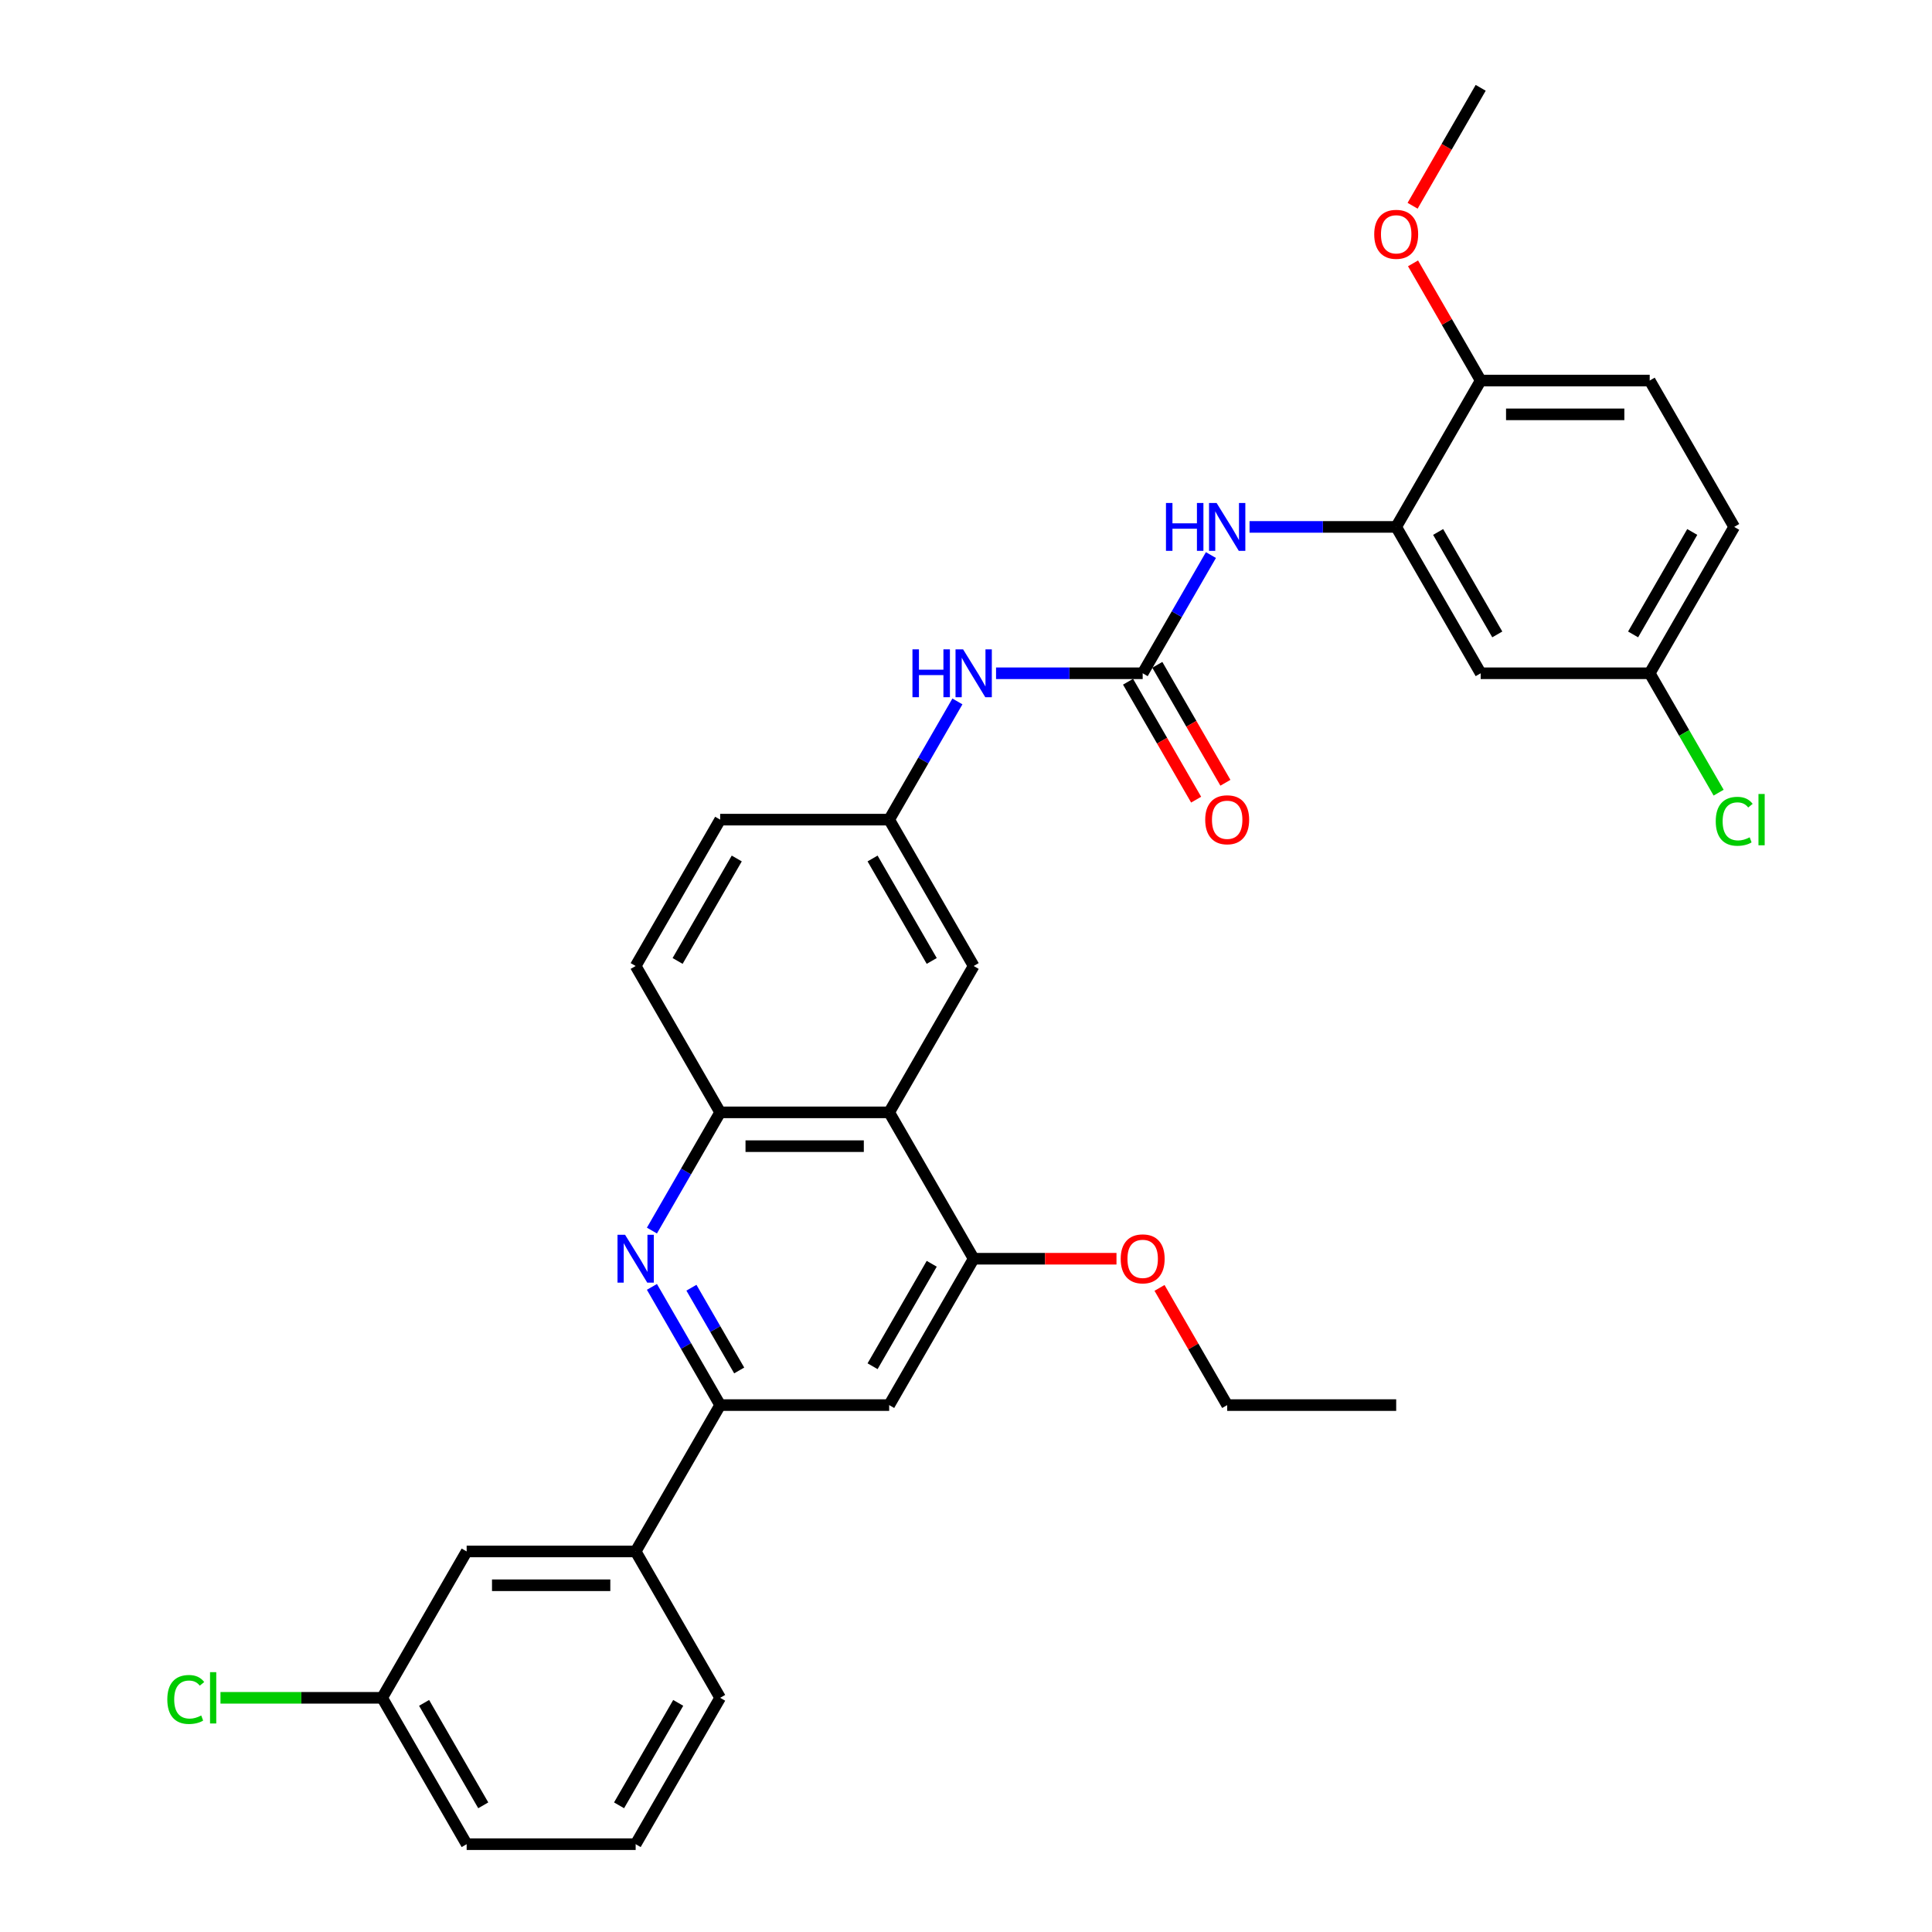 <?xml version='1.0' encoding='iso-8859-1'?>
<svg version='1.1' baseProfile='full'
              xmlns='http://www.w3.org/2000/svg'
                      xmlns:rdkit='http://www.rdkit.org/xml'
                      xmlns:xlink='http://www.w3.org/1999/xlink'
                  xml:space='preserve'
width='1000px' height='1000px' viewBox='0 0 1000 1000'>
<!-- END OF HEADER -->
<rect style='opacity:1.0;fill:#FFFFFF;stroke:none' width='1000' height='1000' x='0' y='0'> </rect>
<path class='bond-2' d='M 337.431,666.089 L 355.093,696.681' style='fill:none;fill-rule:evenodd;stroke:#0000FF;stroke-width:6px;stroke-linecap:butt;stroke-linejoin:miter;stroke-opacity:1' />
<path class='bond-2' d='M 355.093,696.681 L 372.755,727.273' style='fill:none;fill-rule:evenodd;stroke:#000000;stroke-width:6px;stroke-linecap:butt;stroke-linejoin:miter;stroke-opacity:1' />
<path class='bond-2' d='M 357.881,666.519 L 370.245,687.933' style='fill:none;fill-rule:evenodd;stroke:#0000FF;stroke-width:6px;stroke-linecap:butt;stroke-linejoin:miter;stroke-opacity:1' />
<path class='bond-2' d='M 370.245,687.933 L 382.608,709.347' style='fill:none;fill-rule:evenodd;stroke:#000000;stroke-width:6px;stroke-linecap:butt;stroke-linejoin:miter;stroke-opacity:1' />
<path class='bond-3' d='M 337.431,636.941 L 355.093,606.35' style='fill:none;fill-rule:evenodd;stroke:#0000FF;stroke-width:6px;stroke-linecap:butt;stroke-linejoin:miter;stroke-opacity:1' />
<path class='bond-3' d='M 355.093,606.35 L 372.755,575.758' style='fill:none;fill-rule:evenodd;stroke:#000000;stroke-width:6px;stroke-linecap:butt;stroke-linejoin:miter;stroke-opacity:1' />
<path class='bond-0' d='M 591.449,348.485 L 553.501,348.485' style='fill:none;fill-rule:evenodd;stroke:#000000;stroke-width:6px;stroke-linecap:butt;stroke-linejoin:miter;stroke-opacity:1' />
<path class='bond-0' d='M 553.501,348.485 L 515.553,348.485' style='fill:none;fill-rule:evenodd;stroke:#0000FF;stroke-width:6px;stroke-linecap:butt;stroke-linejoin:miter;stroke-opacity:1' />
<path class='bond-7' d='M 591.449,348.485 L 609.111,317.893' style='fill:none;fill-rule:evenodd;stroke:#000000;stroke-width:6px;stroke-linecap:butt;stroke-linejoin:miter;stroke-opacity:1' />
<path class='bond-7' d='M 609.111,317.893 L 626.773,287.301' style='fill:none;fill-rule:evenodd;stroke:#0000FF;stroke-width:6px;stroke-linecap:butt;stroke-linejoin:miter;stroke-opacity:1' />
<path class='bond-14' d='M 583.873,352.859 L 601.495,383.381' style='fill:none;fill-rule:evenodd;stroke:#000000;stroke-width:6px;stroke-linecap:butt;stroke-linejoin:miter;stroke-opacity:1' />
<path class='bond-14' d='M 601.495,383.381 L 619.117,413.903' style='fill:none;fill-rule:evenodd;stroke:#FF0000;stroke-width:6px;stroke-linecap:butt;stroke-linejoin:miter;stroke-opacity:1' />
<path class='bond-14' d='M 599.025,344.111 L 616.646,374.633' style='fill:none;fill-rule:evenodd;stroke:#000000;stroke-width:6px;stroke-linecap:butt;stroke-linejoin:miter;stroke-opacity:1' />
<path class='bond-14' d='M 616.646,374.633 L 634.268,405.155' style='fill:none;fill-rule:evenodd;stroke:#FF0000;stroke-width:6px;stroke-linecap:butt;stroke-linejoin:miter;stroke-opacity:1' />
<path class='bond-1' d='M 460.233,575.758 L 372.755,575.758' style='fill:none;fill-rule:evenodd;stroke:#000000;stroke-width:6px;stroke-linecap:butt;stroke-linejoin:miter;stroke-opacity:1' />
<path class='bond-1' d='M 447.111,593.253 L 385.877,593.253' style='fill:none;fill-rule:evenodd;stroke:#000000;stroke-width:6px;stroke-linecap:butt;stroke-linejoin:miter;stroke-opacity:1' />
<path class='bond-4' d='M 460.233,575.758 L 503.971,651.515' style='fill:none;fill-rule:evenodd;stroke:#000000;stroke-width:6px;stroke-linecap:butt;stroke-linejoin:miter;stroke-opacity:1' />
<path class='bond-11' d='M 460.233,575.758 L 503.971,500' style='fill:none;fill-rule:evenodd;stroke:#000000;stroke-width:6px;stroke-linecap:butt;stroke-linejoin:miter;stroke-opacity:1' />
<path class='bond-5' d='M 372.755,727.273 L 460.233,727.273' style='fill:none;fill-rule:evenodd;stroke:#000000;stroke-width:6px;stroke-linecap:butt;stroke-linejoin:miter;stroke-opacity:1' />
<path class='bond-9' d='M 372.755,727.273 L 329.017,803.03' style='fill:none;fill-rule:evenodd;stroke:#000000;stroke-width:6px;stroke-linecap:butt;stroke-linejoin:miter;stroke-opacity:1' />
<path class='bond-16' d='M 372.755,575.758 L 329.017,500' style='fill:none;fill-rule:evenodd;stroke:#000000;stroke-width:6px;stroke-linecap:butt;stroke-linejoin:miter;stroke-opacity:1' />
<path class='bond-21' d='M 503.971,651.515 L 540.931,651.515' style='fill:none;fill-rule:evenodd;stroke:#000000;stroke-width:6px;stroke-linecap:butt;stroke-linejoin:miter;stroke-opacity:1' />
<path class='bond-21' d='M 540.931,651.515 L 577.89,651.515' style='fill:none;fill-rule:evenodd;stroke:#FF0000;stroke-width:6px;stroke-linecap:butt;stroke-linejoin:miter;stroke-opacity:1' />
<path class='bond-32' d='M 503.971,651.515 L 460.233,727.273' style='fill:none;fill-rule:evenodd;stroke:#000000;stroke-width:6px;stroke-linecap:butt;stroke-linejoin:miter;stroke-opacity:1' />
<path class='bond-32' d='M 482.259,654.131 L 451.642,707.161' style='fill:none;fill-rule:evenodd;stroke:#000000;stroke-width:6px;stroke-linecap:butt;stroke-linejoin:miter;stroke-opacity:1' />
<path class='bond-6' d='M 722.665,272.727 L 684.717,272.727' style='fill:none;fill-rule:evenodd;stroke:#000000;stroke-width:6px;stroke-linecap:butt;stroke-linejoin:miter;stroke-opacity:1' />
<path class='bond-6' d='M 684.717,272.727 L 646.769,272.727' style='fill:none;fill-rule:evenodd;stroke:#0000FF;stroke-width:6px;stroke-linecap:butt;stroke-linejoin:miter;stroke-opacity:1' />
<path class='bond-10' d='M 722.665,272.727 L 766.403,348.485' style='fill:none;fill-rule:evenodd;stroke:#000000;stroke-width:6px;stroke-linecap:butt;stroke-linejoin:miter;stroke-opacity:1' />
<path class='bond-10' d='M 744.377,275.343 L 774.994,328.373' style='fill:none;fill-rule:evenodd;stroke:#000000;stroke-width:6px;stroke-linecap:butt;stroke-linejoin:miter;stroke-opacity:1' />
<path class='bond-12' d='M 722.665,272.727 L 766.403,196.97' style='fill:none;fill-rule:evenodd;stroke:#000000;stroke-width:6px;stroke-linecap:butt;stroke-linejoin:miter;stroke-opacity:1' />
<path class='bond-8' d='M 495.557,363.059 L 477.895,393.65' style='fill:none;fill-rule:evenodd;stroke:#0000FF;stroke-width:6px;stroke-linecap:butt;stroke-linejoin:miter;stroke-opacity:1' />
<path class='bond-8' d='M 477.895,393.65 L 460.233,424.242' style='fill:none;fill-rule:evenodd;stroke:#000000;stroke-width:6px;stroke-linecap:butt;stroke-linejoin:miter;stroke-opacity:1' />
<path class='bond-15' d='M 329.017,803.03 L 241.54,803.03' style='fill:none;fill-rule:evenodd;stroke:#000000;stroke-width:6px;stroke-linecap:butt;stroke-linejoin:miter;stroke-opacity:1' />
<path class='bond-15' d='M 315.895,820.526 L 254.661,820.526' style='fill:none;fill-rule:evenodd;stroke:#000000;stroke-width:6px;stroke-linecap:butt;stroke-linejoin:miter;stroke-opacity:1' />
<path class='bond-26' d='M 329.017,803.03 L 372.755,878.788' style='fill:none;fill-rule:evenodd;stroke:#000000;stroke-width:6px;stroke-linecap:butt;stroke-linejoin:miter;stroke-opacity:1' />
<path class='bond-18' d='M 766.403,348.485 L 853.881,348.485' style='fill:none;fill-rule:evenodd;stroke:#000000;stroke-width:6px;stroke-linecap:butt;stroke-linejoin:miter;stroke-opacity:1' />
<path class='bond-33' d='M 503.971,500 L 460.233,424.242' style='fill:none;fill-rule:evenodd;stroke:#000000;stroke-width:6px;stroke-linecap:butt;stroke-linejoin:miter;stroke-opacity:1' />
<path class='bond-33' d='M 482.259,497.384 L 451.642,444.354' style='fill:none;fill-rule:evenodd;stroke:#000000;stroke-width:6px;stroke-linecap:butt;stroke-linejoin:miter;stroke-opacity:1' />
<path class='bond-17' d='M 766.403,196.97 L 853.881,196.97' style='fill:none;fill-rule:evenodd;stroke:#000000;stroke-width:6px;stroke-linecap:butt;stroke-linejoin:miter;stroke-opacity:1' />
<path class='bond-17' d='M 779.525,214.465 L 840.759,214.465' style='fill:none;fill-rule:evenodd;stroke:#000000;stroke-width:6px;stroke-linecap:butt;stroke-linejoin:miter;stroke-opacity:1' />
<path class='bond-25' d='M 766.403,196.97 L 748.893,166.64' style='fill:none;fill-rule:evenodd;stroke:#000000;stroke-width:6px;stroke-linecap:butt;stroke-linejoin:miter;stroke-opacity:1' />
<path class='bond-25' d='M 748.893,166.64 L 731.382,136.311' style='fill:none;fill-rule:evenodd;stroke:#FF0000;stroke-width:6px;stroke-linecap:butt;stroke-linejoin:miter;stroke-opacity:1' />
<path class='bond-13' d='M 460.233,424.242 L 372.755,424.242' style='fill:none;fill-rule:evenodd;stroke:#000000;stroke-width:6px;stroke-linecap:butt;stroke-linejoin:miter;stroke-opacity:1' />
<path class='bond-19' d='M 241.54,803.03 L 197.801,878.788' style='fill:none;fill-rule:evenodd;stroke:#000000;stroke-width:6px;stroke-linecap:butt;stroke-linejoin:miter;stroke-opacity:1' />
<path class='bond-20' d='M 329.017,500 L 372.755,424.242' style='fill:none;fill-rule:evenodd;stroke:#000000;stroke-width:6px;stroke-linecap:butt;stroke-linejoin:miter;stroke-opacity:1' />
<path class='bond-20' d='M 350.729,497.384 L 381.346,444.354' style='fill:none;fill-rule:evenodd;stroke:#000000;stroke-width:6px;stroke-linecap:butt;stroke-linejoin:miter;stroke-opacity:1' />
<path class='bond-22' d='M 853.881,196.97 L 897.619,272.727' style='fill:none;fill-rule:evenodd;stroke:#000000;stroke-width:6px;stroke-linecap:butt;stroke-linejoin:miter;stroke-opacity:1' />
<path class='bond-23' d='M 853.881,348.485 L 871.72,379.383' style='fill:none;fill-rule:evenodd;stroke:#000000;stroke-width:6px;stroke-linecap:butt;stroke-linejoin:miter;stroke-opacity:1' />
<path class='bond-23' d='M 871.72,379.383 L 889.559,410.281' style='fill:none;fill-rule:evenodd;stroke:#00CC00;stroke-width:6px;stroke-linecap:butt;stroke-linejoin:miter;stroke-opacity:1' />
<path class='bond-35' d='M 853.881,348.485 L 897.619,272.727' style='fill:none;fill-rule:evenodd;stroke:#000000;stroke-width:6px;stroke-linecap:butt;stroke-linejoin:miter;stroke-opacity:1' />
<path class='bond-35' d='M 845.29,328.373 L 875.907,275.343' style='fill:none;fill-rule:evenodd;stroke:#000000;stroke-width:6px;stroke-linecap:butt;stroke-linejoin:miter;stroke-opacity:1' />
<path class='bond-24' d='M 197.801,878.788 L 155.96,878.788' style='fill:none;fill-rule:evenodd;stroke:#000000;stroke-width:6px;stroke-linecap:butt;stroke-linejoin:miter;stroke-opacity:1' />
<path class='bond-24' d='M 155.96,878.788 L 114.12,878.788' style='fill:none;fill-rule:evenodd;stroke:#00CC00;stroke-width:6px;stroke-linecap:butt;stroke-linejoin:miter;stroke-opacity:1' />
<path class='bond-34' d='M 197.801,878.788 L 241.54,954.545' style='fill:none;fill-rule:evenodd;stroke:#000000;stroke-width:6px;stroke-linecap:butt;stroke-linejoin:miter;stroke-opacity:1' />
<path class='bond-34' d='M 219.513,881.404 L 250.13,934.434' style='fill:none;fill-rule:evenodd;stroke:#000000;stroke-width:6px;stroke-linecap:butt;stroke-linejoin:miter;stroke-opacity:1' />
<path class='bond-29' d='M 600.166,666.614 L 617.677,696.943' style='fill:none;fill-rule:evenodd;stroke:#FF0000;stroke-width:6px;stroke-linecap:butt;stroke-linejoin:miter;stroke-opacity:1' />
<path class='bond-29' d='M 617.677,696.943 L 635.187,727.273' style='fill:none;fill-rule:evenodd;stroke:#000000;stroke-width:6px;stroke-linecap:butt;stroke-linejoin:miter;stroke-opacity:1' />
<path class='bond-30' d='M 731.16,106.498 L 748.782,75.977' style='fill:none;fill-rule:evenodd;stroke:#FF0000;stroke-width:6px;stroke-linecap:butt;stroke-linejoin:miter;stroke-opacity:1' />
<path class='bond-30' d='M 748.782,75.977 L 766.403,45.455' style='fill:none;fill-rule:evenodd;stroke:#000000;stroke-width:6px;stroke-linecap:butt;stroke-linejoin:miter;stroke-opacity:1' />
<path class='bond-27' d='M 372.755,878.788 L 329.017,954.545' style='fill:none;fill-rule:evenodd;stroke:#000000;stroke-width:6px;stroke-linecap:butt;stroke-linejoin:miter;stroke-opacity:1' />
<path class='bond-27' d='M 351.043,881.404 L 320.426,934.434' style='fill:none;fill-rule:evenodd;stroke:#000000;stroke-width:6px;stroke-linecap:butt;stroke-linejoin:miter;stroke-opacity:1' />
<path class='bond-28' d='M 329.017,954.545 L 241.54,954.545' style='fill:none;fill-rule:evenodd;stroke:#000000;stroke-width:6px;stroke-linecap:butt;stroke-linejoin:miter;stroke-opacity:1' />
<path class='bond-31' d='M 635.187,727.273 L 722.665,727.273' style='fill:none;fill-rule:evenodd;stroke:#000000;stroke-width:6px;stroke-linecap:butt;stroke-linejoin:miter;stroke-opacity:1' />
<path  class='atom-0' d='M 323.541 639.128
L 331.659 652.25
Q 332.463 653.545, 333.758 655.889
Q 335.053 658.233, 335.123 658.373
L 335.123 639.128
L 338.412 639.128
L 338.412 663.902
L 335.018 663.902
L 326.305 649.556
Q 325.29 647.876, 324.206 645.952
Q 323.156 644.027, 322.841 643.432
L 322.841 663.902
L 319.622 663.902
L 319.622 639.128
L 323.541 639.128
' fill='#0000FF'/>
<path  class='atom-8' d='M 603.503 260.34
L 606.862 260.34
L 606.862 270.873
L 619.529 270.873
L 619.529 260.34
L 622.888 260.34
L 622.888 285.114
L 619.529 285.114
L 619.529 273.672
L 606.862 273.672
L 606.862 285.114
L 603.503 285.114
L 603.503 260.34
' fill='#0000FF'/>
<path  class='atom-8' d='M 629.711 260.34
L 637.829 273.462
Q 638.634 274.757, 639.929 277.101
Q 641.223 279.446, 641.293 279.585
L 641.293 260.34
L 644.583 260.34
L 644.583 285.114
L 641.188 285.114
L 632.476 270.768
Q 631.461 269.088, 630.376 267.164
Q 629.326 265.239, 629.012 264.644
L 629.012 285.114
L 625.792 285.114
L 625.792 260.34
L 629.711 260.34
' fill='#0000FF'/>
<path  class='atom-9' d='M 472.287 336.098
L 475.646 336.098
L 475.646 346.63
L 488.313 346.63
L 488.313 336.098
L 491.672 336.098
L 491.672 360.872
L 488.313 360.872
L 488.313 349.43
L 475.646 349.43
L 475.646 360.872
L 472.287 360.872
L 472.287 336.098
' fill='#0000FF'/>
<path  class='atom-9' d='M 498.495 336.098
L 506.613 349.22
Q 507.418 350.514, 508.713 352.859
Q 510.007 355.203, 510.077 355.343
L 510.077 336.098
L 513.367 336.098
L 513.367 360.872
L 509.972 360.872
L 501.26 346.525
Q 500.245 344.846, 499.16 342.921
Q 498.11 340.997, 497.796 340.402
L 497.796 360.872
L 494.576 360.872
L 494.576 336.098
L 498.495 336.098
' fill='#0000FF'/>
<path  class='atom-15' d='M 623.815 424.312
Q 623.815 418.364, 626.755 415.04
Q 629.694 411.716, 635.187 411.716
Q 640.681 411.716, 643.62 415.04
Q 646.559 418.364, 646.559 424.312
Q 646.559 430.331, 643.585 433.76
Q 640.611 437.154, 635.187 437.154
Q 629.729 437.154, 626.755 433.76
Q 623.815 430.366, 623.815 424.312
M 635.187 434.355
Q 638.966 434.355, 640.996 431.835
Q 643.06 429.281, 643.06 424.312
Q 643.06 419.449, 640.996 416.999
Q 638.966 414.515, 635.187 414.515
Q 631.408 414.515, 629.344 416.964
Q 627.314 419.414, 627.314 424.312
Q 627.314 429.316, 629.344 431.835
Q 631.408 434.355, 635.187 434.355
' fill='#FF0000'/>
<path  class='atom-22' d='M 580.077 651.585
Q 580.077 645.637, 583.016 642.313
Q 585.955 638.988, 591.449 638.988
Q 596.942 638.988, 599.882 642.313
Q 602.821 645.637, 602.821 651.585
Q 602.821 657.604, 599.847 661.033
Q 596.872 664.427, 591.449 664.427
Q 585.99 664.427, 583.016 661.033
Q 580.077 657.639, 580.077 651.585
M 591.449 661.628
Q 595.228 661.628, 597.257 659.108
Q 599.322 656.554, 599.322 651.585
Q 599.322 646.721, 597.257 644.272
Q 595.228 641.788, 591.449 641.788
Q 587.67 641.788, 585.605 644.237
Q 583.576 646.686, 583.576 651.585
Q 583.576 656.589, 585.605 659.108
Q 587.67 661.628, 591.449 661.628
' fill='#FF0000'/>
<path  class='atom-24' d='M 888.067 425.1
Q 888.067 418.941, 890.936 415.722
Q 893.84 412.468, 899.334 412.468
Q 904.443 412.468, 907.172 416.072
L 904.863 417.962
Q 902.868 415.337, 899.334 415.337
Q 895.59 415.337, 893.595 417.857
Q 891.636 420.341, 891.636 425.1
Q 891.636 429.998, 893.665 432.518
Q 895.73 435.037, 899.719 435.037
Q 902.448 435.037, 905.632 433.393
L 906.612 436.017
Q 905.317 436.857, 903.358 437.347
Q 901.398 437.836, 899.229 437.836
Q 893.84 437.836, 890.936 434.547
Q 888.067 431.258, 888.067 425.1
' fill='#00CC00'/>
<path  class='atom-24' d='M 910.181 410.963
L 913.4 410.963
L 913.4 437.521
L 910.181 437.521
L 910.181 410.963
' fill='#00CC00'/>
<path  class='atom-25' d='M 86.6 879.645
Q 86.6 873.487, 89.469 870.268
Q 92.373 867.013, 97.867 867.013
Q 102.975 867.013, 105.705 870.617
L 103.395 872.507
Q 101.401 869.883, 97.867 869.883
Q 94.123 869.883, 92.128 872.402
Q 90.169 874.886, 90.169 879.645
Q 90.169 884.544, 92.198 887.063
Q 94.263 889.583, 98.252 889.583
Q 100.981 889.583, 104.165 887.938
L 105.145 890.562
Q 103.85 891.402, 101.891 891.892
Q 99.931 892.382, 97.762 892.382
Q 92.373 892.382, 89.469 889.093
Q 86.6 885.804, 86.6 879.645
' fill='#00CC00'/>
<path  class='atom-25' d='M 108.714 865.509
L 111.933 865.509
L 111.933 892.067
L 108.714 892.067
L 108.714 865.509
' fill='#00CC00'/>
<path  class='atom-26' d='M 711.293 121.282
Q 711.293 115.334, 714.232 112.01
Q 717.171 108.685, 722.665 108.685
Q 728.158 108.685, 731.098 112.01
Q 734.037 115.334, 734.037 121.282
Q 734.037 127.301, 731.063 130.73
Q 728.088 134.124, 722.665 134.124
Q 717.206 134.124, 714.232 130.73
Q 711.293 127.336, 711.293 121.282
M 722.665 131.324
Q 726.444 131.324, 728.473 128.805
Q 730.538 126.251, 730.538 121.282
Q 730.538 116.418, 728.473 113.969
Q 726.444 111.485, 722.665 111.485
Q 718.886 111.485, 716.821 113.934
Q 714.792 116.383, 714.792 121.282
Q 714.792 126.286, 716.821 128.805
Q 718.886 131.324, 722.665 131.324
' fill='#FF0000'/>
</svg>
